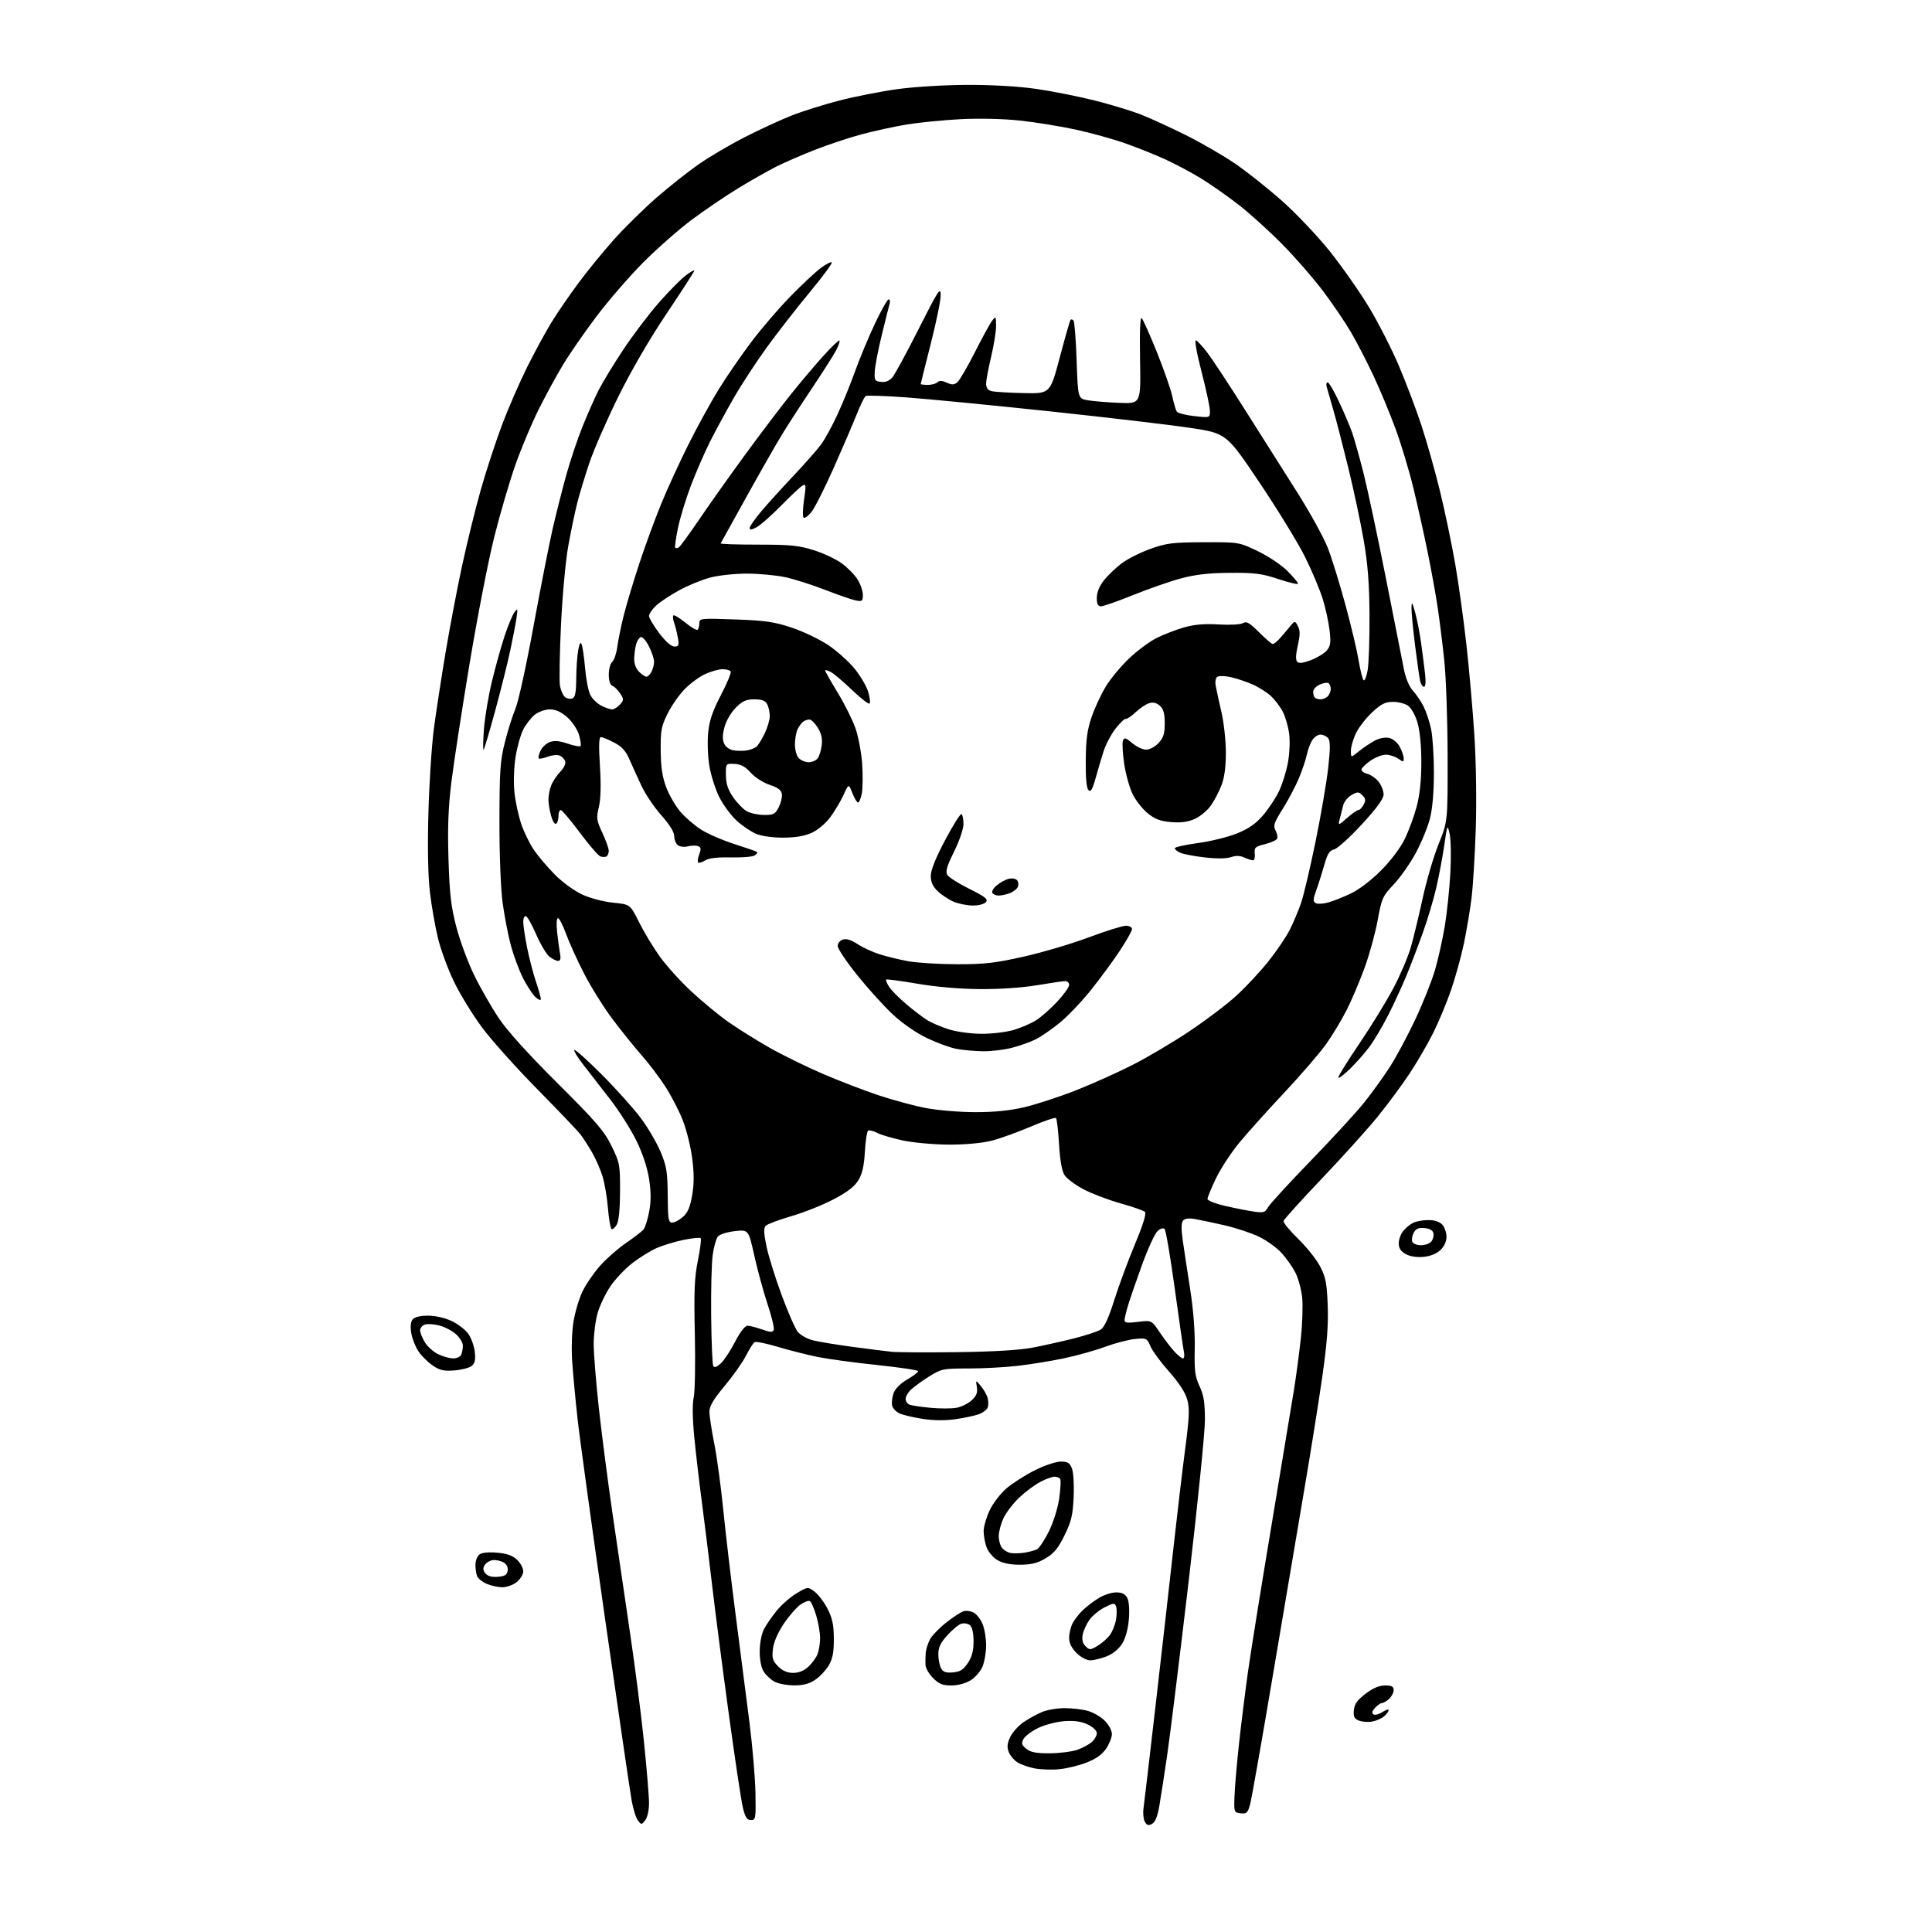 <?xml version="1.0" encoding="UTF-8" standalone="no"?>
<svg 
  version="1.1" 
  xmlns="http://www.w3.org/2000/svg" 
  xmlns:xlink="http://www.w3.org/1999/xlink" 
  xmlns:svg="http://www.w3.org/2000/svg"
  xmlns:rdf="http://www.w3.org/1999/02/22-rdf-syntax-ns#"
  xmlns:cc="http://creativecommons.org/ns#"
  xmlns:dc="http://purl.org/dc/elements/1.1/"
  viewBox="0 0 768 768"
  width="768"
  height="768"
>
<style>svg {background-color: white; }</style>"
<path stroke="none" fill="black" fill-rule="evenodd" d="M457.94,725.03C456.50,725.80 455.86,725.60 455.08,724.15C454.53,723.12 454.29,720.76 454.56,718.89C454.82,717.03 457.03,698.17 459.47,677.00C461.91,655.83 465.07,627.92 466.50,615.00C467.93,602.08 470.00,584.55 471.12,576.05C472.80,563.21 472.94,559.86 471.94,556.30C471.17,553.53 468.60,549.60 464.74,545.25C461.44,541.54 458.10,537.00 457.32,535.16C455.94,531.93 455.74,531.83 451.20,532.27C448.61,532.52 443.24,533.92 439.26,535.39C435.28,536.86 427.85,538.93 422.76,539.99C417.67,541.06 409.45,542.39 404.50,542.95C399.55,543.52 390.75,543.99 384.95,543.99C374.88,544.00 374.16,544.14 369.45,547.10C366.73,548.81 363.49,551.14 362.25,552.28C361.01,553.42 360.00,555.12 360.00,556.07C360.00,557.01 360.71,558.06 361.58,558.39C362.46,558.73 366.23,559.29 369.97,559.63C373.71,559.98 378.34,559.97 380.26,559.61C382.18,559.25 384.89,557.91 386.27,556.63C388.16,554.87 388.67,553.59 388.31,551.40C387.85,548.50 387.85,548.50 389.93,551.00C391.07,552.38 392.28,554.51 392.61,555.75C392.94,556.98 392.95,558.68 392.63,559.51C392.31,560.35 390.80,561.51 389.28,562.11C387.75,562.70 383.57,563.61 380.00,564.13C375.74,564.74 371.18,564.71 366.79,564.03C363.10,563.46 358.98,562.49 357.63,561.88C356.27,561.26 354.94,559.88 354.66,558.81C354.38,557.74 354.61,555.54 355.18,553.91C355.82,552.07 357.85,550.00 360.60,548.39C363.02,546.97 365.00,545.48 365.00,545.07C365.00,544.66 357.71,543.57 348.79,542.63C339.88,541.70 329.19,540.25 325.04,539.41C320.89,538.57 313.77,536.77 309.22,535.40C304.67,534.04 300.50,533.19 299.95,533.53C299.41,533.87 297.88,536.28 296.55,538.89C295.23,541.50 291.41,546.91 288.07,550.91C283.61,556.26 282.00,558.97 282.00,561.18C282.00,562.83 282.87,568.53 283.93,573.84C284.99,579.15 286.59,590.92 287.49,600.00C288.39,609.08 290.65,628.20 292.50,642.50C294.36,656.80 296.83,676.06 298.00,685.29C299.16,694.53 300.20,706.90 300.31,712.79C300.49,722.90 300.39,723.50 298.50,723.50C296.93,723.50 296.24,722.43 295.29,718.50C294.63,715.75 292.06,698.65 289.59,680.50C287.11,662.35 284.15,639.40 283.00,629.50C281.85,619.60 280.04,604.98 278.99,597.00C277.93,589.02 276.57,577.33 275.96,571.00C275.26,563.73 275.19,558.03 275.76,555.50C276.26,553.30 276.46,542.02 276.21,530.44C275.83,513.28 276.05,507.85 277.42,501.08C278.35,496.51 278.85,492.51 278.53,492.19C278.21,491.87 275.14,492.18 271.72,492.88C268.30,493.58 263.50,495.04 261.05,496.11C258.60,497.18 254.25,499.88 251.38,502.09C248.51,504.31 244.58,508.45 242.65,511.31C240.72,514.16 238.43,518.94 237.57,521.93C236.71,524.92 236.00,530.46 236.00,534.25C236.00,538.04 236.93,549.54 238.06,559.82C239.19,570.09 241.65,589.08 243.53,602.00C245.40,614.92 248.52,636.13 250.45,649.12C252.39,662.12 254.88,681.57 255.98,692.35C257.09,703.13 258.00,714.13 258.00,716.79C258.00,719.55 257.36,722.45 256.50,723.56C255.06,725.42 254.95,725.43 253.60,723.69C252.82,722.70 251.69,719.10 251.08,715.69C250.47,712.29 245.72,679.80 240.52,643.50C235.32,607.20 230.40,571.42 229.59,564.00C228.77,556.58 227.81,546.45 227.47,541.50C227.10,536.31 227.31,529.53 227.95,525.50C228.57,521.65 230.20,516.16 231.58,513.31C232.96,510.45 236.16,505.81 238.70,502.99C241.23,500.17 245.84,496.15 248.94,494.04C252.04,491.93 255.13,489.55 255.80,488.74C256.47,487.93 257.49,484.70 258.07,481.56C258.83,477.49 258.81,473.79 258.02,468.67C257.32,464.14 255.48,458.56 253.01,453.50C250.85,449.10 246.26,441.82 242.80,437.33C239.33,432.84 234.52,426.64 232.11,423.55C229.69,420.47 227.98,417.69 228.29,417.37C228.61,417.05 233.52,421.45 239.21,427.15C244.90,432.84 251.89,440.65 254.76,444.50C257.63,448.35 261.18,454.43 262.66,458.00C264.99,463.62 265.36,465.96 265.43,475.25C265.49,484.65 265.71,485.99 267.19,486.00C268.13,486.00 270.05,484.99 271.47,483.75C273.38,482.08 274.33,479.87 275.14,475.16C275.94,470.58 275.94,466.50 275.16,460.43C274.56,455.81 272.87,448.99 271.39,445.27C269.92,441.54 266.83,435.57 264.53,432.00C262.23,428.43 257.98,422.80 255.07,419.50C252.17,416.20 246.96,409.74 243.51,405.15C240.05,400.55 234.99,392.45 232.25,387.15C229.52,381.84 226.27,374.69 225.02,371.25C223.78,367.81 222.33,365.00 221.81,365.00C221.24,365.00 221.11,367.34 221.49,370.75C221.84,373.91 222.36,377.74 222.64,379.25C223.00,381.14 222.74,381.99 221.83,381.98C221.10,381.97 219.54,381.18 218.36,380.23C217.18,379.28 214.85,375.36 213.18,371.53C211.52,367.69 209.67,364.39 209.08,364.19C208.48,363.99 208.00,365.01 208.00,366.46C208.00,367.90 208.70,372.55 209.55,376.79C210.41,381.03 211.98,387.09 213.05,390.25C214.12,393.42 215.00,396.53 215.00,397.16C215.00,397.79 214.05,397.45 212.89,396.40C211.73,395.36 209.49,391.93 207.90,388.80C206.32,385.66 204.15,379.81 203.07,375.80C202.00,371.78 200.54,364.23 199.82,359.00C199.05,353.38 198.52,340.11 198.54,326.50C198.56,306.36 198.83,302.44 200.71,295.00C201.89,290.32 203.77,284.36 204.89,281.74C206.02,279.12 209.23,264.49 212.02,249.24C214.82,233.98 218.24,216.55 219.62,210.50C221.01,204.45 223.45,194.77 225.05,188.99C226.65,183.20 229.59,174.45 231.57,169.54C233.55,164.62 236.44,158.10 237.98,155.05C239.52,152.00 243.92,144.78 247.76,139.00C251.59,133.22 257.94,124.84 261.86,120.38C265.77,115.91 270.56,111.05 272.49,109.58C274.42,108.10 276.00,107.20 276.00,107.57C276.00,107.94 271.06,115.60 265.03,124.59C258.25,134.68 250.88,147.36 245.77,157.72C241.21,166.95 236.05,178.78 234.29,184.00C232.53,189.22 230.35,196.43 229.44,200.00C228.54,203.57 226.94,211.22 225.90,217.00C224.84,222.85 223.55,236.80 223.00,248.50C222.45,260.05 222.28,270.95 222.61,272.71C222.94,274.48 223.83,276.45 224.59,277.08C225.35,277.71 226.66,277.96 227.49,277.64C228.64,277.20 229.01,275.32 229.06,269.78C229.09,265.78 229.44,260.70 229.84,258.50C230.35,255.66 230.76,255.00 231.24,256.21C231.61,257.16 232.22,261.43 232.59,265.71C232.96,270.00 233.89,274.73 234.65,276.23C235.41,277.74 237.35,279.65 238.97,280.48C240.58,281.32 242.53,282.00 243.30,282.00C244.06,282.00 245.47,281.14 246.42,280.08C248.04,278.30 248.04,278.00 246.52,275.67C245.62,274.29 244.23,272.92 243.44,272.62C242.53,272.26 242.00,270.63 242.00,268.15C242.00,266.00 242.62,263.73 243.37,263.10C244.13,262.48 245.04,259.75 245.40,257.04C245.76,254.32 246.95,248.59 248.03,244.30C249.12,240.01 251.87,230.88 254.14,224.00C256.40,217.12 260.28,206.55 262.75,200.50C265.22,194.45 270.14,183.71 273.69,176.63C277.23,169.56 282.66,159.67 285.76,154.67C288.85,149.67 294.65,141.25 298.64,135.95C302.63,130.65 309.63,122.50 314.20,117.83C318.76,113.15 324.20,108.07 326.28,106.53C328.35,104.98 330.32,103.98 330.64,104.30C330.96,104.63 327.00,109.99 321.84,116.22C316.67,122.46 309.03,132.27 304.85,138.03C300.67,143.79 294.69,152.94 291.57,158.37C288.45,163.81 284.19,171.68 282.09,175.87C280.00,180.07 276.66,187.78 274.66,193.00C272.67,198.22 270.34,205.83 269.50,209.90C268.66,213.97 268.17,217.50 268.42,217.75C268.66,218.00 269.30,217.93 269.84,217.60C270.37,217.27 274.09,212.16 278.11,206.25C282.12,200.34 290.35,188.75 296.38,180.50C302.42,172.25 310.61,161.45 314.58,156.50C318.56,151.55 324.38,144.67 327.53,141.21C330.67,137.75 333.45,135.12 333.70,135.36C333.94,135.61 333.37,137.32 332.42,139.16C331.47,141.00 327.20,147.72 322.93,154.10C318.66,160.47 313.27,168.80 310.94,172.60C308.62,176.39 302.22,187.60 296.73,197.50C291.23,207.40 286.62,215.72 286.47,216.00C286.31,216.28 293.01,216.50 301.35,216.50C314.19,216.50 317.57,216.84 323.50,218.71C327.35,219.92 332.39,222.30 334.70,224.00C337.01,225.71 339.82,228.59 340.95,230.42C342.08,232.24 343.00,234.97 343.00,236.48C343.00,238.94 342.71,239.17 340.25,238.70C338.74,238.41 333.25,236.52 328.05,234.50C322.86,232.47 315.66,230.19 312.05,229.42C308.45,228.66 301.66,228.03 296.96,228.02C292.26,228.01 285.74,228.70 282.46,229.55C279.18,230.40 273.57,232.69 270.00,234.64C266.43,236.59 262.26,239.35 260.75,240.78C259.24,242.21 258.00,244.04 258.00,244.85C258.00,245.66 259.81,248.72 262.03,251.66C264.56,255.01 266.82,257.00 268.08,257.00C269.86,257.00 270.01,256.57 269.41,253.25C269.03,251.19 268.36,248.53 267.92,247.35C267.49,246.17 267.38,244.95 267.69,244.64C268.00,244.33 270.15,245.63 272.47,247.53C274.79,249.43 276.98,250.69 277.34,250.32C277.70,249.96 278.00,248.78 278.00,247.70C278.00,245.80 278.56,245.74 292.25,246.24C304.28,246.67 307.79,247.18 314.77,249.51C319.32,251.03 325.83,254.15 329.25,256.44C332.67,258.73 337.36,262.93 339.69,265.78C342.01,268.63 344.45,272.77 345.11,274.99C345.78,277.20 346.03,279.31 345.66,279.67C345.30,280.03 342.19,277.63 338.75,274.33C335.31,271.03 331.49,267.79 330.25,267.13C329.01,266.47 328.00,266.20 328.00,266.53C328.00,266.86 330.24,270.81 332.98,275.31C335.72,279.82 338.91,286.20 340.06,289.50C341.22,292.80 342.41,299.16 342.72,303.63C343.02,308.10 342.96,313.39 342.59,315.38C342.21,317.37 341.54,319.00 341.09,319.00C340.64,319.00 339.62,317.31 338.82,315.25C337.37,311.50 337.37,311.50 335.31,316.00C334.18,318.48 331.82,322.45 330.06,324.83C328.21,327.34 325.12,329.95 322.69,331.05C319.85,332.34 316.20,332.96 311.37,332.98C307.20,332.99 302.73,332.37 300.60,331.48C298.60,330.64 295.13,328.30 292.90,326.29C290.66,324.27 287.54,320.05 285.95,316.91C284.37,313.77 282.57,308.11 281.96,304.35C281.35,300.56 281.15,294.64 281.52,291.09C282.02,286.31 283.31,282.54 286.60,276.25C289.03,271.62 290.76,267.41 290.45,266.91C290.14,266.41 288.67,266.01 287.19,266.02C285.71,266.03 282.62,266.90 280.33,267.94C278.04,268.98 274.34,271.71 272.11,274.00C269.88,276.30 266.82,280.72 265.30,283.82C262.87,288.79 262.55,290.55 262.64,298.48C262.71,305.11 263.30,308.98 264.88,313.08C266.05,316.15 268.58,320.48 270.48,322.71C272.39,324.94 276.10,328.13 278.72,329.80C281.35,331.47 287.32,334.06 292.00,335.55C296.68,337.04 300.71,338.45 300.97,338.68C301.23,338.92 300.78,339.54 299.97,340.06C299.16,340.59 294.90,340.94 290.50,340.84C285.13,340.72 281.77,341.11 280.30,342.04C279.08,342.80 277.83,343.17 277.52,342.85C277.20,342.54 277.40,341.07 277.96,339.60C278.76,337.49 278.67,336.81 277.49,336.36C276.67,336.04 274.83,336.08 273.40,336.44C271.93,336.81 270.20,336.58 269.40,335.92C268.63,335.28 268.00,333.64 268.00,332.29C268.00,330.74 266.12,327.72 262.94,324.16C260.16,321.05 256.61,315.80 255.05,312.50C253.50,309.20 251.33,304.44 250.24,301.92C248.76,298.48 247.23,296.80 244.10,295.17C241.81,293.98 239.45,293.00 238.85,293.00C238.09,293.00 237.97,296.43 238.48,304.50C238.96,312.14 238.81,317.62 238.05,320.80C237.00,325.17 237.12,326.06 239.44,331.04C240.84,334.04 241.98,337.26 241.99,338.19C242.00,339.12 241.59,340.13 241.09,340.44C240.59,340.75 239.48,340.74 238.62,340.41C237.76,340.08 234.08,335.80 230.43,330.90C226.78,326.01 223.39,322.00 222.90,322.00C222.40,322.00 222.00,323.10 222.00,324.44C222.00,325.78 221.57,327.15 221.05,327.47C220.53,327.79 219.64,326.35 219.06,324.28C218.48,322.20 218.01,319.29 218.01,317.82C218.00,316.34 218.48,313.86 219.06,312.32C219.65,310.77 221.28,308.29 222.69,306.81C224.24,305.19 225.02,303.49 224.65,302.54C224.32,301.67 223.29,300.67 222.38,300.31C221.46,299.96 219.34,300.19 217.67,300.82C216.00,301.45 214.42,301.75 214.15,301.49C213.89,301.22 214.19,299.87 214.83,298.48C215.46,297.10 217.11,295.53 218.51,295.00C220.32,294.31 222.33,294.47 225.61,295.59C228.13,296.44 230.44,296.89 230.76,296.58C231.07,296.27 230.79,294.25 230.15,292.10C229.48,289.89 227.44,286.84 225.45,285.09C223.02,282.96 220.90,282.00 218.60,282.00C216.73,282.00 214.10,282.92 212.61,284.09C211.14,285.25 209.07,287.91 207.99,290.01C206.92,292.11 205.54,297.09 204.92,301.07C204.29,305.17 204.10,311.16 204.49,314.90C204.87,318.53 206.07,324.16 207.16,327.42C208.24,330.67 210.55,335.40 212.27,337.92C214.00,340.44 217.78,344.88 220.69,347.80C223.61,350.74 228.43,354.22 231.51,355.63C234.63,357.06 239.99,358.46 243.78,358.84C250.50,359.50 250.50,359.50 254.00,366.53C255.93,370.40 259.61,376.52 262.19,380.13C264.77,383.74 270.39,389.98 274.69,393.99C278.99,398.00 285.65,403.51 289.50,406.22C293.35,408.93 300.77,413.57 306.00,416.53C311.23,419.49 320.76,424.16 327.18,426.91C333.61,429.67 343.52,433.48 349.20,435.38C354.89,437.28 363.35,439.57 368.02,440.46C372.70,441.36 381.51,442.09 387.69,442.10C395.47,442.10 401.49,441.48 407.41,440.08C412.10,438.96 421.24,435.97 427.72,433.42C434.20,430.86 444.32,426.32 450.21,423.32C456.11,420.32 466.23,414.33 472.71,410.01C479.20,405.69 487.62,399.32 491.43,395.84C495.24,392.36 501.00,386.19 504.23,382.13C507.45,378.08 511.25,372.46 512.68,369.65C514.10,366.84 516.12,362.06 517.17,359.02C518.22,355.99 520.83,344.95 522.96,334.50C525.10,324.05 527.36,310.85 527.99,305.17C528.85,297.29 528.84,294.51 527.94,293.42C527.29,292.64 525.92,292.00 524.90,292.00C523.88,292.00 522.40,293.01 521.62,294.25C520.84,295.49 519.88,298.07 519.48,300.00C519.09,301.93 517.67,306.15 516.32,309.38C514.97,312.62 512.07,318.11 509.87,321.59C506.49,326.94 506.05,328.23 507.00,330.01C507.62,331.16 507.96,332.63 507.74,333.28C507.53,333.92 505.36,334.93 502.93,335.54C498.94,336.53 498.53,336.91 498.79,339.32C498.95,340.79 498.63,342.00 498.08,342.00C497.54,342.00 495.98,341.49 494.63,340.88C492.93,340.10 491.27,340.06 489.33,340.73C487.57,341.34 483.66,341.38 479.00,340.85C474.88,340.38 470.49,339.55 469.25,339.02C468.01,338.48 467.00,337.66 467.00,337.20C467.00,336.74 471.07,335.82 476.05,335.15C481.03,334.49 488.02,332.78 491.57,331.36C496.31,329.46 499.11,327.53 502.04,324.14C504.24,321.59 507.12,317.25 508.43,314.50C509.75,311.75 511.34,306.62 511.98,303.09C512.64,299.49 512.84,294.46 512.45,291.59C512.07,288.79 510.96,284.93 509.97,283.00C508.99,281.07 506.90,278.29 505.34,276.80C503.78,275.32 500.47,273.21 497.99,272.11C495.51,271.01 491.61,269.70 489.34,269.19C487.06,268.68 484.65,268.60 483.97,269.02C483.24,269.47 482.95,270.93 483.27,272.64C483.55,274.21 484.57,278.88 485.53,283.00C486.49,287.12 487.29,294.32 487.30,299.00C487.32,304.64 486.75,309.02 485.62,312.00C484.68,314.48 482.79,318.13 481.41,320.12C480.04,322.11 477.15,324.53 475.01,325.50C472.22,326.75 469.52,327.12 465.54,326.80C461.28,326.44 459.12,325.63 456.27,323.33C454.23,321.68 451.54,318.28 450.29,315.78C449.04,313.28 447.51,307.82 446.89,303.64C446.27,299.47 446.04,295.33 446.38,294.44C446.92,293.05 447.44,293.19 450.08,295.41C451.77,296.84 454.27,298.00 455.62,298.00C457.01,298.00 459.17,296.84 460.55,295.35C462.50,293.25 463.00,291.64 463.00,287.51C463.00,283.64 462.51,281.86 461.07,280.56C459.76,279.38 458.40,279.04 456.82,279.52C455.54,279.91 453.15,281.50 451.50,283.06C449.85,284.63 448.05,285.84 447.50,285.77C446.96,285.69 445.09,287.49 443.35,289.76C441.61,292.04 439.51,296.06 438.67,298.70C437.83,301.34 436.41,306.15 435.51,309.38C434.24,313.91 433.59,314.99 432.68,314.08C431.91,313.30 431.53,309.22 431.60,302.20C431.68,293.91 432.20,290.03 433.94,285.00C435.17,281.43 437.69,276.00 439.54,272.95C441.39,269.89 445.54,264.88 448.76,261.81C451.97,258.74 456.85,255.09 459.60,253.70C462.34,252.31 467.23,250.41 470.46,249.47C474.69,248.24 478.58,247.89 484.42,248.23C489.09,248.50 493.20,248.27 494.15,247.67C495.48,246.85 496.72,247.57 500.48,251.32C503.05,253.89 505.49,256.00 505.90,256.00C506.31,256.00 507.40,255.21 508.31,254.25C509.22,253.29 511.04,251.18 512.35,249.56C514.73,246.62 514.73,246.62 515.92,248.86C516.86,250.60 516.85,252.31 515.89,256.58C515.06,260.30 514.99,262.39 515.68,263.08C516.38,263.78 518.12,263.56 521.10,262.42C523.52,261.50 526.33,259.80 527.35,258.64C528.90,256.87 529.10,255.56 528.54,250.68C528.18,247.46 526.96,241.83 525.83,238.16C524.70,234.50 521.55,227.00 518.83,221.50C516.11,216.00 507.95,202.67 500.70,191.88C487.52,172.25 487.52,172.25 473.01,170.07C465.03,168.87 439.82,165.90 417.00,163.48C394.18,161.06 368.64,158.58 360.27,157.97C351.89,157.36 344.62,157.12 344.12,157.42C343.63,157.73 342.01,161.02 340.54,164.74C339.06,168.46 334.95,178.03 331.41,186.00C327.87,193.97 323.90,201.85 322.58,203.50C321.26,205.15 319.84,206.16 319.42,205.75C319.01,205.34 319.10,202.11 319.63,198.58C320.48,192.90 320.41,192.25 319.04,193.00C318.20,193.47 314.35,197.07 310.50,201.00C306.65,204.93 302.26,208.80 300.75,209.60C298.82,210.62 298.00,210.71 298.00,209.88C298.00,209.24 300.14,206.19 302.75,203.11C305.36,200.02 311.12,193.68 315.54,189.00C319.96,184.32 324.83,178.79 326.37,176.70C327.91,174.62 330.87,169.22 332.94,164.70C335.02,160.19 338.17,152.45 339.94,147.50C341.71,142.55 345.23,134.11 347.75,128.75C350.28,123.39 352.75,119.00 353.24,119.00C353.73,119.00 353.91,119.79 353.63,120.75C353.36,121.71 351.97,127.22 350.56,133.00C349.14,138.78 347.88,145.30 347.74,147.50C347.52,151.18 347.72,151.53 350.21,151.81C351.98,152.02 353.53,151.41 354.71,150.05C355.69,148.91 360.41,140.22 365.20,130.74C372.91,115.44 373.90,113.92 373.95,117.22C373.98,119.27 372.20,128.00 370.00,136.62C367.80,145.25 366.00,152.46 366.00,152.65C366.00,152.84 367.26,153.00 368.80,153.00C370.34,153.00 372.07,152.53 372.65,151.95C373.38,151.22 374.49,151.27 376.32,152.10C378.41,153.05 379.27,153.02 380.56,151.95C381.45,151.21 384.58,145.86 387.51,140.05C390.44,134.25 393.53,128.60 394.38,127.50C395.86,125.60 395.94,125.69 395.96,129.50C395.97,131.70 395.09,137.24 393.99,141.81C392.90,146.39 392.00,151.21 392.00,152.54C392.00,154.23 392.68,155.12 394.25,155.50C395.49,155.79 401.21,156.14 406.97,156.26C417.44,156.50 417.44,156.50 421.29,142.02C423.40,134.05 425.33,127.34 425.57,127.10C425.81,126.86 426.33,126.99 426.73,127.39C427.12,127.79 427.69,134.94 427.98,143.28C428.50,158.45 428.50,158.45 432.50,159.13C434.70,159.50 440.32,159.96 445.00,160.15C453.50,160.50 453.50,160.50 453.19,143.00C452.99,131.53 453.23,125.84 453.87,126.50C454.41,127.05 457.12,133.12 459.89,140.00C462.65,146.88 465.40,154.75 465.99,157.50C466.58,160.25 467.39,163.00 467.78,163.61C468.18,164.21 471.31,165.02 474.75,165.41C481.00,166.10 481.00,166.10 480.96,163.30C480.94,161.76 479.44,154.75 477.62,147.72C475.72,140.39 474.77,135.09 475.40,135.29C476.01,135.49 478.07,137.73 480.00,140.27C481.93,142.81 488.68,153.07 495.00,163.06C501.32,173.05 510.67,187.81 515.76,195.86C520.86,203.91 526.32,213.88 527.90,218.00C529.49,222.12 532.61,232.25 534.85,240.50C537.09,248.75 539.44,258.65 540.07,262.50C540.71,266.35 541.59,269.89 542.03,270.37C542.48,270.85 543.21,269.05 543.67,266.37C544.13,263.69 544.45,253.85 544.40,244.50C544.32,231.84 543.72,224.20 542.06,214.59C540.84,207.50 538.06,194.45 535.88,185.59C533.70,176.74 531.01,166.35 529.89,162.50C528.78,158.65 527.64,154.71 527.37,153.75C527.09,152.79 527.27,152.00 527.77,152.00C528.28,152.00 530.32,155.49 532.31,159.75C534.30,164.01 536.64,169.53 537.51,172.00C538.38,174.47 540.41,181.72 542.03,188.11C543.64,194.50 547.66,213.40 550.97,230.11C554.27,246.82 557.49,263.09 558.12,266.25C558.81,269.69 560.23,273.04 561.65,274.57C562.96,275.98 564.87,278.79 565.89,280.82C566.91,282.84 568.26,286.88 568.88,289.80C569.49,292.71 570.00,300.52 570.00,307.15C570.00,314.85 569.43,321.44 568.43,325.36C567.56,328.74 565.05,334.88 562.84,339.00C560.62,343.12 556.68,348.75 554.08,351.51C549.61,356.23 549.25,357.05 547.65,365.77C546.72,370.86 544.41,379.28 542.53,384.49C540.64,389.70 537.46,397.23 535.46,401.23C533.45,405.23 529.73,411.43 527.19,415.00C524.65,418.57 517.16,427.27 510.54,434.32C503.92,441.36 495.84,450.36 492.59,454.31C489.34,458.26 485.18,464.63 483.34,468.47C481.50,472.30 480.00,475.97 480.00,476.61C480.00,477.26 483.26,478.53 487.25,479.43C491.24,480.34 496.37,481.34 498.65,481.66C502.26,482.17 502.96,481.95 504.02,479.97C504.69,478.72 512.33,470.38 521.01,461.43C529.69,452.48 539.28,442.04 542.32,438.23C545.36,434.42 549.89,428.13 552.39,424.27C554.90,420.40 559.46,411.90 562.54,405.37C565.63,398.84 569.19,389.90 570.46,385.50C571.74,381.10 573.49,373.23 574.35,368.00C575.21,362.77 576.19,353.32 576.54,347.00C576.88,340.68 576.75,333.70 576.26,331.50C575.37,327.57 575.33,327.65 574.12,336.00C573.44,340.68 572.00,348.32 570.92,353.00C569.83,357.68 567.41,365.77 565.52,371.00C563.64,376.23 560.71,383.88 559.01,388.00C557.31,392.12 554.09,399.10 551.85,403.50C549.62,407.90 546.29,413.52 544.47,416.00C542.64,418.48 539.09,422.51 536.57,424.96C534.06,427.41 532.00,428.91 532.00,428.29C532.00,427.68 535.79,421.59 540.42,414.77C545.05,407.94 551.08,398.12 553.83,392.93C556.58,387.74 559.74,380.35 560.84,376.50C561.94,372.65 564.06,363.88 565.55,357.00C567.04,350.12 569.88,340.45 571.88,335.50C575.50,326.50 575.50,326.50 575.45,300.50C575.42,286.20 574.82,269.10 574.12,262.50C573.42,255.90 572.24,246.45 571.50,241.50C570.77,236.55 568.98,226.65 567.52,219.50C566.07,212.35 563.51,200.88 561.84,194.00C560.18,187.12 556.99,176.55 554.77,170.50C552.54,164.45 548.61,154.97 546.01,149.43C543.42,143.89 539.40,136.11 537.08,132.14C534.76,128.16 529.77,120.80 525.99,115.78C522.22,110.76 514.94,102.39 509.81,97.19C504.69,91.99 496.90,84.93 492.50,81.50C488.10,78.06 481.35,73.33 477.50,70.97C473.65,68.61 467.25,65.20 463.28,63.38C459.31,61.56 452.11,58.68 447.28,56.97C442.45,55.27 433.55,52.80 427.50,51.49C421.45,50.19 411.55,48.59 405.50,47.93C398.94,47.22 389.45,47.00 382.00,47.37C375.12,47.72 365.45,48.67 360.50,49.48C355.55,50.30 347.40,52.08 342.38,53.43C337.36,54.78 329.04,57.55 323.88,59.58C318.72,61.61 311.94,64.55 308.82,66.11C305.69,67.68 298.94,71.50 293.82,74.60C288.69,77.71 280.23,83.44 275.00,87.34C269.77,91.25 261.00,98.98 255.49,104.53C249.99,110.09 241.62,119.77 236.90,126.06C232.17,132.35 226.26,140.90 223.76,145.07C221.25,149.23 216.96,157.10 214.22,162.57C211.48,168.03 207.32,177.90 204.98,184.50C202.64,191.10 198.81,204.15 196.46,213.50C194.11,222.85 189.69,245.61 186.62,264.08C183.56,282.55 180.31,303.70 179.41,311.08C178.20,320.91 177.90,329.05 178.28,341.50C178.71,355.39 179.28,360.32 181.39,368.43C182.81,373.89 185.98,382.47 188.42,387.49C190.86,392.52 195.25,400.20 198.16,404.57C201.61,409.74 209.75,418.77 221.55,430.51C236.97,445.87 240.15,449.55 243.07,455.50C246.35,462.18 246.50,462.95 246.48,473.49C246.46,480.54 246.00,485.32 245.18,486.78C244.48,488.03 243.54,488.83 243.10,488.56C242.66,488.29 242.02,484.57 241.67,480.28C241.32,476.00 240.35,470.29 239.51,467.58C238.68,464.88 236.80,460.61 235.34,458.08C233.88,455.56 231.83,452.38 230.78,451.00C229.74,449.62 222.01,441.52 213.62,433.00C205.22,424.48 195.34,413.45 191.67,408.50C187.99,403.55 183.00,395.45 180.59,390.50C178.17,385.55 175.26,377.68 174.11,373.00C172.97,368.32 171.52,360.00 170.88,354.50C170.13,348.09 169.93,336.77 170.30,323.00C170.63,311.18 171.61,296.10 172.49,289.50C173.37,282.90 175.45,269.40 177.10,259.50C178.76,249.60 181.69,234.14 183.63,225.14C185.56,216.14 188.92,202.49 191.09,194.80C193.26,187.12 197.12,175.36 199.65,168.67C202.19,161.97 206.68,151.67 209.63,145.77C212.58,139.87 216.86,132.00 219.14,128.27C221.41,124.55 226.28,117.45 229.95,112.50C233.62,107.55 240.06,99.67 244.25,95.00C248.45,90.33 255.99,82.92 261.01,78.54C266.03,74.17 273.58,68.20 277.78,65.27C281.98,62.35 290.16,57.53 295.96,54.57C301.76,51.60 310.08,47.76 314.45,46.02C318.82,44.28 327.42,41.57 333.56,39.99C339.69,38.40 350.06,36.36 356.61,35.45C363.38,34.51 375.39,33.77 384.50,33.74C394.41,33.71 404.88,34.32 412.00,35.35C418.32,36.26 428.80,38.35 435.28,39.98C441.76,41.62 450.09,44.16 453.78,45.63C457.48,47.09 465.45,50.75 471.50,53.77C477.55,56.78 486.33,61.87 491.00,65.06C495.68,68.26 504.08,74.94 509.68,79.91C515.28,84.87 523.83,93.91 528.68,99.98C533.53,106.05 540.53,116.05 544.24,122.20C547.94,128.35 553.28,138.81 556.09,145.44C558.91,152.07 562.92,162.68 565.01,169.00C567.10,175.32 570.43,187.08 572.39,195.13C574.36,203.18 577.09,216.23 578.46,224.13C579.83,232.03 581.85,246.60 582.95,256.50C584.05,266.40 585.47,282.60 586.10,292.50C586.77,302.90 587.00,318.52 586.64,329.50C586.30,339.95 585.54,352.32 584.96,357.00C584.38,361.68 583.03,369.70 581.97,374.84C580.90,379.97 578.62,388.30 576.89,393.34C575.17,398.38 571.96,406.10 569.77,410.50C567.58,414.90 563.34,422.19 560.36,426.71C557.37,431.22 551.66,438.95 547.66,443.87C543.66,448.80 533.66,459.89 525.44,468.52C517.22,477.15 510.38,484.73 510.22,485.37C510.07,486.00 512.70,489.21 516.07,492.49C519.44,495.77 523.37,500.71 524.80,503.48C527.00,507.73 527.46,510.12 527.79,519.00C528.08,526.72 527.50,534.26 525.60,547.50C524.18,557.40 520.99,577.42 518.50,592.00C516.02,606.58 510.39,639.82 506.00,665.87C501.61,691.92 497.54,715.01 496.95,717.18C496.01,720.66 495.58,721.09 493.19,720.81C490.55,720.51 490.50,720.38 490.73,714.00C490.85,710.42 491.67,700.98 492.54,693.00C493.42,685.02 495.02,672.20 496.10,664.50C497.18,656.80 501.37,630.70 505.42,606.50C509.46,582.30 513.49,558.00 514.37,552.50C515.25,547.00 516.48,537.78 517.10,532.01C517.73,526.25 517.96,518.93 517.63,515.75C517.30,512.57 516.10,508.16 514.97,505.94C513.84,503.72 511.38,500.22 509.51,498.14C507.64,496.07 503.63,493.16 500.60,491.68C497.57,490.20 491.36,488.13 486.80,487.08C482.23,486.04 476.87,484.91 474.89,484.57C472.52,484.17 470.92,484.40 470.25,485.23C469.56,486.08 469.53,488.66 470.15,493.00C470.66,496.57 471.99,505.35 473.11,512.50C474.40,520.75 475.06,529.34 474.93,536.00C474.74,544.91 475.03,547.18 476.83,551.00C478.49,554.52 478.96,557.44 478.98,564.39C478.99,569.28 476.08,598.13 472.52,628.48C468.95,658.84 465.11,689.94 463.99,697.59C462.87,705.24 461.47,714.32 460.87,717.77C460.13,722.09 459.21,724.35 457.94,725.03zM421.00,703.30C417.98,703.59 413.53,703.42 411.12,702.94C408.71,702.46 405.65,701.35 404.33,700.48C403.00,699.61 401.48,697.76 400.95,696.36C400.24,694.51 400.41,692.95 401.57,690.50C402.44,688.67 404.80,686.03 406.82,684.63C408.85,683.23 412.17,681.40 414.22,680.55C416.26,679.70 420.31,679.00 423.22,679.01C426.12,679.01 430.26,679.50 432.42,680.10C434.58,680.70 437.62,682.46 439.17,684.02C440.73,685.57 442.00,687.94 442.00,689.28C442.00,690.61 440.97,693.23 439.71,695.10C438.15,697.43 435.71,699.17 431.96,700.64C428.96,701.81 424.02,703.01 421.00,703.30zM417.36,696.96C421.29,696.93 426.22,696.30 428.32,695.55C430.42,694.80 433.00,693.40 434.07,692.44C435.13,691.48 436.00,689.91 436.00,688.96C436.00,687.95 434.48,686.51 432.37,685.50C429.81,684.29 427.06,683.90 423.10,684.19C420.00,684.41 415.33,685.63 412.72,686.89C410.10,688.16 407.46,690.13 406.85,691.28C405.92,693.02 406.11,693.67 407.98,695.18C409.69,696.57 411.90,696.99 417.36,696.96zM545.50,684.34C543.85,684.64 541.46,684.47 540.19,683.96C538.33,683.20 537.93,682.38 538.19,679.80C538.42,677.37 539.55,675.78 542.83,673.29C545.77,671.05 548.25,670.00 550.58,670.00C553.24,670.00 554.00,670.41 554.00,671.85C554.00,672.86 553.18,674.43 552.17,675.35C551.17,676.26 549.89,677.00 549.33,677.00C548.77,677.00 547.54,677.86 546.59,678.90C545.41,680.20 545.22,681.02 545.98,681.49C546.59,681.86 548.19,681.45 549.54,680.56C550.89,679.68 552.00,679.34 552.00,679.82C552.00,680.30 551.21,681.38 550.25,682.23C549.29,683.08 547.15,684.03 545.50,684.34zM315.60,669.96C312.80,669.94 309.33,669.28 307.89,668.50C306.46,667.72 304.55,665.96 303.64,664.58C302.61,663.01 302.00,659.98 302.00,656.49C302.00,653.26 302.70,649.55 303.65,647.70C304.55,645.94 306.88,642.56 308.81,640.20C310.75,637.83 314.32,634.73 316.74,633.31C321.15,630.72 321.15,630.72 323.82,632.71C325.29,633.81 327.60,636.86 328.95,639.50C330.88,643.24 331.43,645.86 331.46,651.40C331.49,656.81 331.01,659.33 329.45,662.00C328.32,663.92 325.89,666.51 324.05,667.75C321.63,669.37 319.29,669.99 315.60,669.96zM378.17,670.00C374.72,670.00 373.26,669.41 370.92,667.08C369.32,665.47 367.95,663.11 367.89,661.83C367.83,660.55 367.88,658.38 367.99,657.00C368.11,655.62 368.85,653.26 369.63,651.75C370.41,650.25 373.29,647.24 376.03,645.07C378.77,642.90 381.89,640.85 382.97,640.51C384.04,640.17 385.88,640.40 387.05,641.03C388.21,641.65 389.81,643.69 390.58,645.55C391.36,647.41 392.00,651.21 392.00,654.00C392.00,656.79 391.35,660.61 390.56,662.51C389.77,664.41 387.63,666.86 385.81,667.97C383.84,669.17 380.75,669.99 378.17,670.00zM315.31,665.00C317.53,665.00 319.62,664.15 321.36,662.54C322.83,661.18 324.47,658.91 325.01,657.47C325.55,656.04 326.00,653.18 326.00,651.12C326.00,649.05 325.31,645.05 324.47,642.22C323.63,639.40 322.51,636.81 321.97,636.48C321.43,636.15 319.68,636.80 318.09,637.93C316.50,639.07 313.52,642.53 311.46,645.62C309.12,649.15 307.54,652.86 307.24,655.55C306.83,659.20 307.15,660.24 309.33,662.42C311.09,664.18 312.99,665.00 315.31,665.00zM378.78,664.81C381.65,664.57 382.93,663.77 384.72,661.10C386.37,658.64 387.00,656.26 387.00,652.47C387.00,649.12 386.48,646.81 385.55,646.04C384.75,645.38 383.21,645.12 382.13,645.46C381.04,645.80 378.55,647.87 376.58,650.05C373.88,653.03 373.00,654.89 373.00,657.57C373.00,659.53 373.48,662.03 374.07,663.12C374.89,664.66 375.97,665.04 378.78,664.81zM433.40,660.00C431.91,660.00 429.63,658.78 427.92,657.08C425.94,655.09 425.00,653.15 425.00,651.03C425.00,649.31 425.63,646.69 426.41,645.20C427.19,643.72 429.10,641.31 430.66,639.85C432.22,638.40 435.07,636.26 437.00,635.11C438.93,633.95 441.95,633.01 443.71,633.00C445.99,633.00 447.27,633.63 448.09,635.17C448.79,636.48 449.05,639.79 448.74,643.60C448.43,647.53 447.44,651.17 446.10,653.34C444.78,655.47 442.43,657.41 439.96,658.40C437.76,659.28 434.81,660.00 433.40,660.00zM436.25,654.28C437.92,653.30 440.14,651.36 441.17,649.98C442.21,648.59 443.32,645.80 443.65,643.77C443.98,641.74 443.98,639.38 443.64,638.51C443.11,637.12 442.59,637.17 439.10,638.95C436.94,640.05 434.23,642.28 433.08,643.89C431.93,645.51 430.72,648.15 430.40,649.75C430.00,651.77 430.34,653.20 431.51,654.37C433.10,655.96 433.39,655.96 436.25,654.28zM199.62,630.96C197.90,630.94 195.10,630.31 193.40,629.57C191.69,628.83 190.01,627.46 189.65,626.53C189.29,625.60 189.00,623.58 189.00,622.04C189.00,620.50 189.68,618.68 190.50,618.00C191.47,617.20 193.96,616.91 197.51,617.21C201.48,617.54 203.71,618.32 205.51,620.01C206.88,621.29 208.00,623.36 208.00,624.60C208.00,625.84 206.82,627.78 205.37,628.93C203.92,630.07 201.33,630.98 199.62,630.96zM197.91,626.80C200.72,626.57 201.57,626.03 201.81,624.32C202.01,622.91 201.37,621.74 200.01,621.00C198.85,620.38 196.95,620.02 195.80,620.19C194.65,620.36 193.23,621.25 192.66,622.17C191.90,623.38 191.99,624.28 192.97,625.47C193.88,626.55 195.53,627.00 197.91,626.80zM405.41,622.00C401.37,621.99 398.52,621.39 396.38,620.09C394.67,619.04 392.75,616.73 392.13,614.94C391.51,613.16 391.00,610.31 391.01,608.60C391.02,606.90 392.08,603.22 393.37,600.44C394.68,597.64 397.67,593.72 400.10,591.64C402.51,589.58 407.58,586.35 411.37,584.45C415.17,582.55 419.79,581.00 421.66,581.00C424.43,581.00 425.24,581.50 426.12,583.75C426.71,585.27 427.01,590.36 426.79,595.13C426.46,602.37 425.87,604.82 423.14,610.37C420.59,615.54 418.95,617.53 415.60,619.49C412.34,621.41 409.92,622.00 405.41,622.00zM407.00,617.25C408.93,616.97 411.26,616.34 412.19,615.87C413.12,615.39 415.28,612.15 416.99,608.67C418.76,605.07 420.51,599.45 421.06,595.59C421.58,591.88 421.76,588.42 421.45,587.92C421.14,587.41 420.11,587.00 419.18,587.00C418.24,587.00 415.68,587.94 413.49,589.10C411.29,590.25 407.53,593.06 405.13,595.35C402.73,597.63 399.93,601.30 398.90,603.50C397.88,605.70 397.03,608.88 397.02,610.56C397.01,612.24 397.56,614.34 398.25,615.22C398.94,616.11 400.40,617.04 401.50,617.30C402.60,617.55 405.07,617.53 407.00,617.25zM180.69,544.76C176.45,545.10 174.86,544.75 172.02,542.82C170.11,541.52 167.56,538.99 166.36,537.20C165.15,535.42 163.86,532.15 163.49,529.94C163.05,527.33 163.24,525.42 164.03,524.47C164.79,523.54 167.06,523.00 170.13,523.00C173.03,523.00 176.86,523.86 179.53,525.12C182.00,526.28 184.98,528.57 186.15,530.21C187.31,531.84 188.48,535.07 188.74,537.38C189.09,540.50 188.78,541.93 187.55,542.96C186.63,543.72 183.54,544.53 180.69,544.76zM286.57,541.94C287.87,540.72 290.41,536.86 292.21,533.36C294.20,529.52 296.14,527.01 297.12,527.00C298.02,527.00 300.62,527.66 302.92,528.47C306.28,529.66 307.18,529.69 307.58,528.65C307.86,527.93 306.75,523.33 305.12,518.43C303.49,513.52 301.12,504.84 299.85,499.14C297.55,488.78 297.55,488.78 292.02,489.41C288.76,489.79 286.01,490.70 285.31,491.64C284.65,492.51 283.75,495.76 283.31,498.86C282.86,501.96 282.59,512.94 282.70,523.26C282.80,533.57 283.19,542.49 283.55,543.08C283.97,543.76 285.07,543.34 286.57,541.94zM180.14,539.98C181.65,539.99 183.05,539.32 183.39,538.42C183.73,537.55 184.00,535.95 184.00,534.87C184.00,533.79 182.81,531.80 181.35,530.45C179.90,529.10 176.95,527.53 174.80,526.95C172.66,526.37 170.02,526.18 168.95,526.52C167.88,526.86 167.00,527.89 167.00,528.82C167.01,529.74 167.85,531.88 168.88,533.56C169.90,535.25 172.26,537.37 174.12,538.29C175.98,539.21 178.69,539.96 180.14,539.98zM470.27,540.00C470.76,540.00 470.91,538.76 470.60,537.25C470.29,535.74 468.65,524.38 466.95,512.00C465.25,499.62 463.45,489.08 462.95,488.57C462.40,488.01 461.30,488.32 460.14,489.37C459.09,490.32 456.37,496.23 454.08,502.50C451.80,508.78 449.28,516.07 448.48,518.71C447.68,521.34 447.02,524.09 447.01,524.82C447.00,525.84 448.25,525.99 452.38,525.47C457.77,524.80 457.77,524.80 461.03,529.65C462.83,532.32 465.44,535.74 466.83,537.25C468.23,538.76 469.78,540.00 470.27,540.00zM380.50,537.50C394.92,537.32 405.26,536.70 410.50,535.70C414.90,534.86 422.32,533.20 427.00,532.02C431.68,530.83 436.44,529.25 437.59,528.51C439.00,527.60 440.74,523.80 442.93,516.83C444.72,511.15 448.42,501.15 451.15,494.61C454.31,487.07 455.77,482.37 455.17,481.77C454.64,481.24 450.23,479.70 445.36,478.33C440.49,476.96 433.87,474.44 430.65,472.72C427.42,471.01 424.07,468.51 423.19,467.16C422.13,465.55 421.38,461.36 420.99,454.89C420.67,449.49 420.12,444.79 419.78,444.45C419.44,444.10 414.93,445.63 409.76,447.84C404.60,450.04 397.64,452.56 394.29,453.42C390.61,454.38 384.02,455.00 377.56,455.00C371.71,455.00 363.46,454.29 359.24,453.42C355.03,452.54 350.31,451.18 348.76,450.37C347.21,449.57 345.56,449.15 345.10,449.44C344.64,449.72 344.05,453.50 343.80,457.83C343.47,463.61 342.76,466.65 341.16,469.25C339.60,471.76 336.69,473.98 331.18,476.84C326.90,479.07 319.37,482.06 314.45,483.48C309.53,484.91 304.99,486.62 304.37,487.29C303.53,488.19 303.61,490.28 304.69,495.45C305.49,499.27 308.18,507.93 310.67,514.69C313.16,521.44 316.04,528.05 317.07,529.36C318.11,530.68 320.86,532.23 323.22,532.82C325.58,533.40 332.68,534.57 339.00,535.41C345.32,536.26 352.30,537.13 354.50,537.36C356.70,537.59 368.40,537.65 380.50,537.50zM565.81,499.63C563.10,499.88 560.48,499.46 558.75,498.48C556.79,497.38 556.01,496.15 556.02,494.22C556.03,492.72 556.82,490.54 557.77,489.37C558.72,488.19 560.48,486.73 561.68,486.12C562.89,485.50 565.63,485.00 567.78,485.00C570.30,485.00 572.28,485.65 573.35,486.83C574.26,487.83 575.00,490.01 575.00,491.65C575.00,493.54 574.09,495.50 572.56,496.94C571.04,498.38 568.51,499.38 565.81,499.63zM564.85,495.00C566.45,495.00 568.30,494.35 568.96,493.55C569.62,492.75 570.01,491.29 569.82,490.30C569.60,489.10 568.42,488.40 566.31,488.19C563.90,487.96 562.86,488.40 561.99,490.02C561.36,491.19 561.09,492.80 561.39,493.58C561.69,494.36 563.25,495.00 564.85,495.00zM390.54,417.89C387.22,417.83 382.50,417.39 380.06,416.91C377.61,416.43 372.43,414.53 368.53,412.68C364.36,410.70 358.83,406.89 355.07,403.41C351.56,400.16 345.16,393.11 340.84,387.74C336.53,382.38 333.00,377.12 333.00,376.06C333.00,374.99 333.92,373.84 335.07,373.48C336.43,373.05 338.39,373.65 340.82,375.25C342.84,376.59 346.75,378.41 349.50,379.29C352.25,380.18 357.43,381.44 361.00,382.10C364.57,382.75 373.35,383.29 380.50,383.30C391.41,383.31 395.67,382.82 407.00,380.26C414.43,378.59 426.05,375.14 432.82,372.61C439.60,370.07 446.23,368.00 447.57,368.00C448.91,368.00 450.00,368.58 450.00,369.30C450.00,370.01 447.78,373.95 445.07,378.05C442.36,382.15 437.15,389.22 433.50,393.76C429.84,398.30 424.33,404.07 421.25,406.58C418.16,409.09 413.94,412.01 411.85,413.08C409.77,414.14 405.48,415.68 402.32,416.50C399.16,417.33 393.86,417.95 390.54,417.89zM390.07,410.95C394.23,410.98 400.04,410.29 402.97,409.42C405.91,408.54 409.93,406.81 411.90,405.55C413.88,404.30 417.64,400.98 420.25,398.18C422.86,395.38 425.00,392.39 425.00,391.54C425.00,390.69 424.32,390.00 423.49,390.00C422.66,390.00 417.60,390.74 412.24,391.64C406.33,392.63 397.39,393.24 389.50,393.18C381.38,393.12 372.03,392.31 364.59,391.03C358.04,389.90 352.50,389.17 352.26,389.40C352.03,389.64 352.59,390.97 353.50,392.36C354.41,393.75 357.49,396.85 360.33,399.23C363.17,401.62 366.85,404.43 368.50,405.47C370.14,406.51 373.97,408.16 377.00,409.13C380.14,410.14 385.74,410.92 390.07,410.95zM386.63,359.96C384.36,359.94 380.93,359.24 379.00,358.41C377.07,357.57 374.26,355.71 372.75,354.26C370.79,352.38 370.00,350.63 370.00,348.18C370.00,345.90 371.95,341.04 375.71,333.94C378.86,328.00 381.78,323.36 382.21,323.63C382.65,323.90 383.00,325.66 383.00,327.54C383.00,329.48 381.38,334.24 379.27,338.51C376.41,344.29 375.78,346.45 376.56,347.77C377.12,348.72 381.07,351.23 385.33,353.34C391.70,356.50 392.88,357.44 391.92,358.59C391.25,359.40 389.00,359.98 386.63,359.96zM527.87,358.78C529.87,358.24 533.98,356.61 537.00,355.17C540.24,353.63 545.17,349.87 549.00,346.01C552.87,342.12 556.68,337.06 558.42,333.49C560.02,330.19 562.16,324.38 563.17,320.57C564.39,315.92 565.00,310.12 565.00,303.00C565.00,296.37 564.42,290.42 563.47,287.22C562.62,284.35 560.97,281.39 559.75,280.54C558.54,279.69 555.85,279.00 553.76,279.00C550.70,279.00 549.09,279.80 545.53,283.08C543.09,285.33 540.18,289.07 539.05,291.40C537.92,293.73 537.00,296.90 537.00,298.44C537.00,301.26 537.00,301.26 540.25,298.60C542.04,297.15 544.92,295.23 546.64,294.34C548.58,293.35 550.79,292.98 552.38,293.38C553.82,293.74 555.64,295.33 556.48,296.96C557.32,298.58 558.00,300.62 558.00,301.51C558.00,302.97 557.80,302.97 555.78,301.56C554.56,300.70 552.37,300.00 550.93,300.00C549.48,300.00 546.80,301.01 544.97,302.25C543.15,303.49 541.48,305.05 541.26,305.71C541.04,306.38 542.02,307.22 543.44,307.58C544.87,307.93 546.92,309.36 548.02,310.75C549.11,312.13 550.00,314.39 550.00,315.77C550.00,317.51 547.41,321.09 541.40,327.64C536.66,332.80 531.71,337.28 530.39,337.62C528.49,338.09 527.66,339.39 526.42,343.86C525.55,346.96 524.12,351.45 523.25,353.84C521.97,357.33 521.91,358.33 522.95,358.97C523.67,359.41 525.88,359.33 527.87,358.78zM396.99,356.00C395.96,356.00 394.83,355.54 394.48,354.97C394.13,354.41 394.89,353.06 396.17,351.98C397.45,350.90 399.55,349.73 400.82,349.38C402.10,349.03 403.62,349.22 404.21,349.81C404.79,350.39 404.99,351.58 404.66,352.45C404.32,353.32 402.89,354.47 401.46,355.02C400.04,355.56 398.03,356.00 396.99,356.00zM535.48,325.15C537.45,323.42 539.49,322.00 540.00,322.00C540.51,322.00 541.44,321.05 542.06,319.88C542.97,318.19 542.87,317.44 541.57,316.14C540.12,314.69 539.67,314.67 537.30,316.01C535.84,316.83 534.35,318.62 533.98,320.00C533.62,321.38 533.00,323.81 532.60,325.40C531.88,328.31 531.88,328.31 535.48,325.15zM303.72,323.96C307.45,324.00 308.14,323.63 309.54,320.93C310.41,319.25 310.98,316.88 310.81,315.68C310.58,314.09 309.27,313.09 305.95,311.99C303.41,311.14 300.09,309.01 298.44,307.16C296.26,304.73 294.54,303.80 291.99,303.67C288.50,303.50 288.50,303.50 288.56,308.17C288.60,311.62 289.37,313.92 291.49,316.98C293.07,319.26 295.51,321.75 296.93,322.52C298.34,323.29 301.40,323.94 303.72,323.96zM321.45,303.00C322.72,303.00 324.30,302.34 324.97,301.54C325.63,300.74 326.39,298.37 326.64,296.29C326.97,293.60 326.52,291.56 325.07,289.25C323.95,287.46 322.46,286.01 321.76,286.02C321.07,286.02 320.00,286.36 319.40,286.77C318.79,287.17 317.78,288.48 317.15,289.68C316.52,290.89 316.00,293.67 316.00,295.86C316.00,298.16 316.67,300.52 317.57,301.43C318.44,302.29 320.18,303.00 321.45,303.00zM296.99,298.29C298.37,298.04 300.03,297.39 300.69,296.84C301.36,296.29 302.82,293.93 303.95,291.60C305.08,289.27 306.00,286.13 306.00,284.62C306.00,283.11 305.53,281.00 304.96,279.93C304.20,278.51 302.86,278.00 299.86,278.00C296.60,278.00 295.15,278.65 292.49,281.31C290.62,283.18 288.67,286.52 288.01,288.98C287.18,292.04 287.14,294.01 287.86,295.60C288.47,296.94 290.03,298.04 291.70,298.30C293.24,298.54 295.62,298.53 296.99,298.29zM192.25,298.00C191.96,298.27 192.01,294.68 192.36,290.00C192.70,285.32 194.13,276.77 195.52,271.00C196.91,265.23 199.18,257.08 200.56,252.89C201.94,248.71 203.71,244.44 204.49,243.39C205.77,241.68 205.85,241.88 205.34,245.50C205.03,247.70 203.91,253.55 202.85,258.50C201.80,263.45 199.10,274.25 196.85,282.50C194.61,290.75 192.54,297.73 192.25,298.00zM524.97,278.00C525.87,278.00 527.14,277.46 527.80,276.80C528.46,276.14 529.00,274.82 529.00,273.86C529.00,272.90 528.58,271.86 528.07,271.55C527.57,271.23 525.99,271.50 524.57,272.15C523.16,272.79 522.00,274.07 522.00,274.99C522.00,275.91 522.30,276.97 522.67,277.33C523.03,277.70 524.07,278.00 524.97,278.00zM566.05,273.00C565.50,273.00 564.81,271.99 564.53,270.75C564.25,269.51 563.34,263.12 562.51,256.54C561.68,249.96 561.04,243.21 561.09,241.54C561.16,238.99 561.40,239.30 562.55,243.50C563.31,246.25 564.37,251.65 564.90,255.50C565.43,259.35 566.14,264.86 566.47,267.75C566.84,271.03 566.69,273.00 566.05,273.00zM256.96,269.00C257.50,269.00 258.40,268.13 258.96,267.07C259.53,266.00 260.00,264.18 260.00,263.03C260.00,261.87 259.08,259.11 257.95,256.89C256.82,254.68 255.37,253.04 254.72,253.26C254.08,253.47 253.25,254.74 252.88,256.07C252.50,257.41 252.15,259.96 252.10,261.75C252.04,263.77 252.76,265.76 254.00,267.00C255.10,268.10 256.43,269.00 256.96,269.00zM437.72,241.00C436.44,241.00 436.00,240.15 436.00,237.66C436.00,235.55 437.00,233.04 438.72,230.83C440.22,228.90 443.36,225.87 445.68,224.08C448.01,222.29 453.20,219.65 457.21,218.22C463.71,215.89 466.01,215.60 478.50,215.55C492.50,215.50 492.50,215.50 500.00,219.10C504.15,221.08 509.40,224.60 511.75,226.96C514.09,229.31 516.00,231.58 516.00,232.01C516.00,232.44 512.51,231.63 508.25,230.21C501.63,228.01 498.82,227.64 489.00,227.71C480.66,227.76 475.32,228.36 469.58,229.89C465.22,231.06 456.66,234.03 450.55,236.50C444.43,238.98 438.66,241.00 437.72,241.00z" />

</svg>